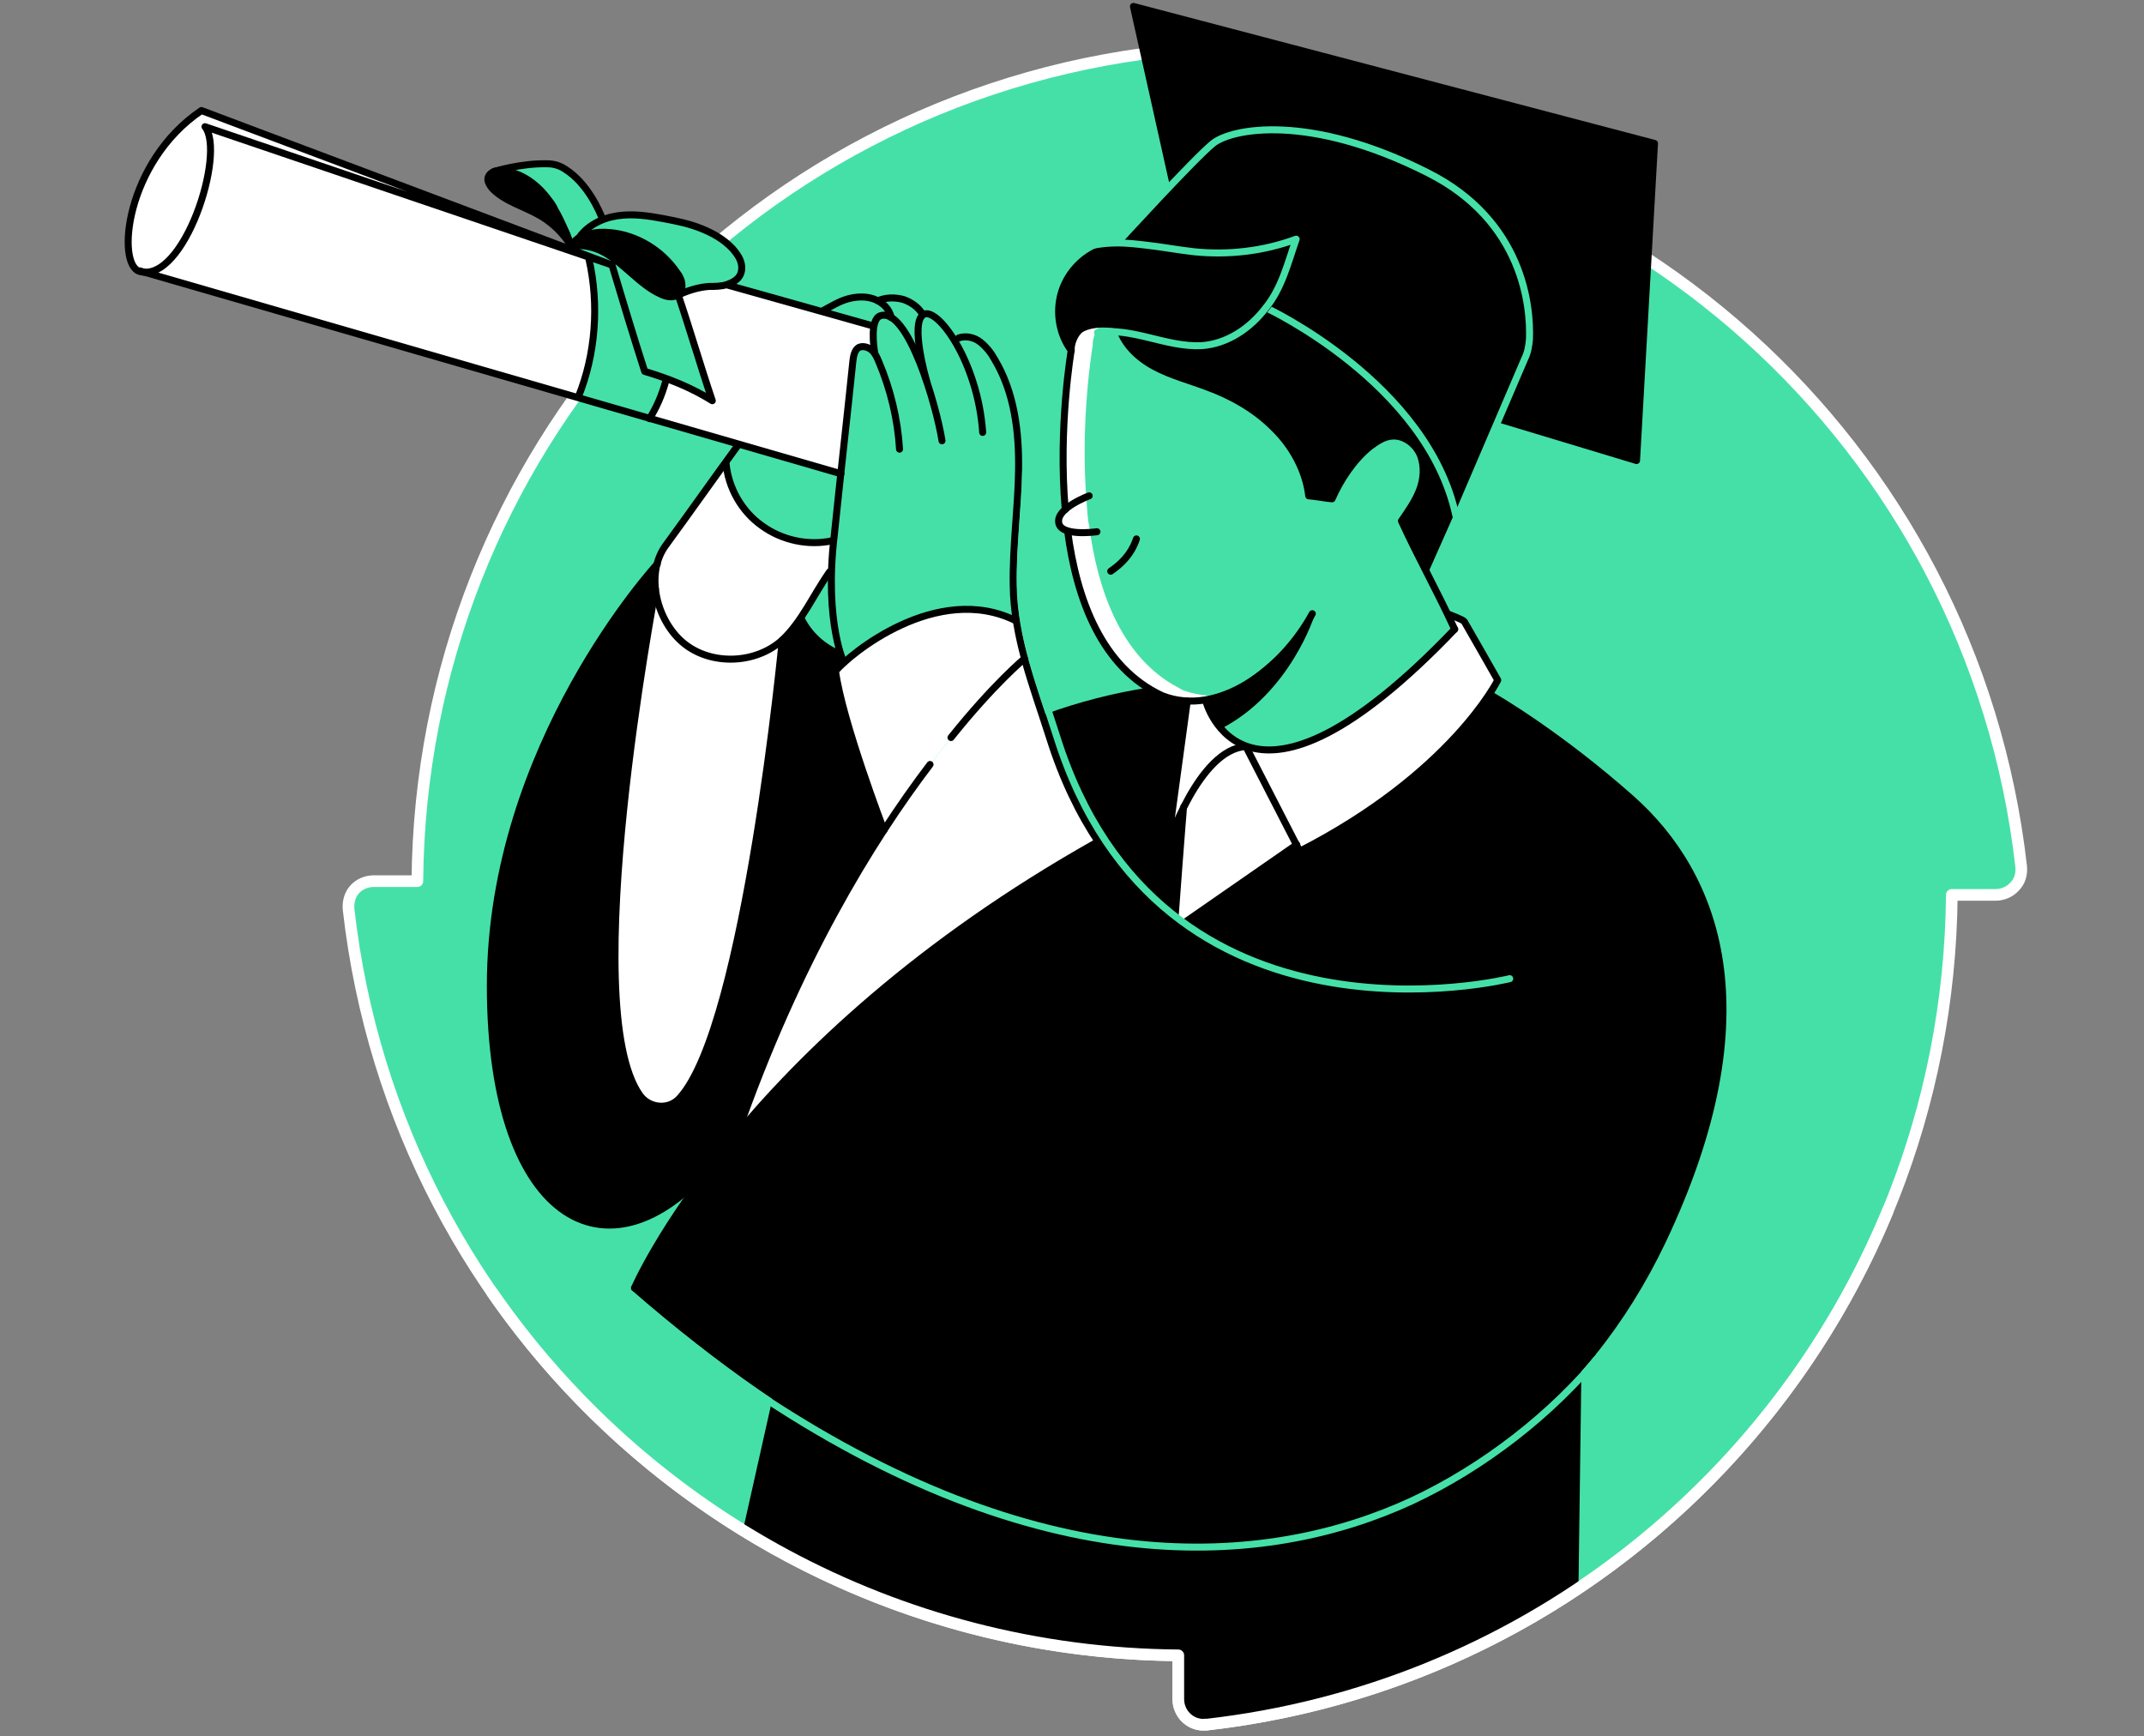 <svg width="368" height="298" viewBox="0 0 368 298" fill="none" xmlns="http://www.w3.org/2000/svg">
<rect x="0" y="0" width="368" height="298" fill="#808080" stroke="none"/>
<path d="M206.559 296C204.197 296 202.246 294.049 202.246 291.585V284.089C129.138 283.473 68.043 228.642 59.829 156.047C59.726 154.815 60.034 153.583 60.856 152.659C61.677 151.734 62.909 151.221 64.141 151.221H71.637C72.253 78.113 127.084 17.018 199.679 8.804C199.885 8.804 199.987 8.804 200.193 8.804C202.554 8.804 204.505 10.755 204.505 13.219V20.715C277.613 21.331 338.708 76.162 346.922 148.757C347.025 149.989 346.717 151.221 345.793 152.145C344.972 153.069 343.739 153.583 342.507 153.583H335.012C334.396 226.691 279.564 287.786 206.969 296C206.969 295.897 206.764 296 206.559 296Z" fill="#45E0A8" stroke="white" stroke-width="2" stroke-linecap="round" stroke-linejoin="round"/>
<path d="M201.63 158.306C201.836 158.511 202.144 158.717 202.349 158.819L222.474 144.958L222.988 145.984C242.908 135.819 252.252 124.011 255.537 119.082C255.948 119.288 266.832 125.448 279.975 137.051C294.658 150.092 304.002 173.708 285.315 213.035C281.515 221.044 276.587 228.539 270.837 235.111C262.725 244.249 252.868 251.745 241.676 256.982C217.34 268.174 180.889 271.87 133.245 239.834C125.442 234.597 117.33 228.334 108.91 221.044C108.91 221.044 112.812 211.905 123.183 198.762C124.21 197.427 125.339 195.99 126.571 194.552C138.79 179.869 158.402 161.386 188.282 144.547L188.487 144.444C192.286 150.297 196.804 154.815 201.63 158.306Z" fill="black"/>
<path d="M283.98 24.616L280.899 78.934L257.077 71.747L261.698 61.479C262.211 60.452 262.417 59.322 262.519 58.09C262.725 52.751 261.595 37.862 245.064 29.545C224.733 19.277 211.385 21.947 208.202 24.514C206.969 25.541 204.197 28.313 201.322 31.393L194.545 1L283.98 24.616Z" fill="black"/>
<path d="M241.675 256.981C217.34 268.173 180.889 271.87 133.245 239.834L127.598 262.731C136.428 267.249 139.406 269.406 147.62 272.486C151.83 277.209 188.692 284.294 202.041 284.294L203.581 295.589C217.956 295.076 255.434 286.348 270.323 272.486L270.939 235.008C262.827 244.249 252.97 251.745 241.675 256.981Z" fill="black"/>
<path d="M201.322 31.496C204.3 28.416 206.97 25.643 208.202 24.617C211.385 22.05 224.733 19.277 245.064 29.648C261.493 37.965 262.622 52.956 262.519 58.193C262.519 59.322 262.211 60.452 261.698 61.581L257.077 71.849L249.684 88.176C248.863 84.274 247.323 80.68 245.372 77.291C236.131 61.376 217.34 52.854 217.34 52.854C220.01 49.362 221.037 45.153 222.577 41.045C216.93 43.099 210.871 43.92 205.019 43.202C202.246 42.894 199.577 42.278 196.804 42.072C195.059 41.867 193.21 41.867 191.465 42.175C191.362 42.175 196.599 36.528 201.322 31.496Z" fill="black"/>
<path d="M255.537 119.082C252.251 124.011 242.907 135.717 222.988 145.985L222.474 144.958L213.746 127.913C219.702 130.172 230.586 127.81 249.582 107.89C249.171 107.069 248.76 106.247 248.35 105.323C248.555 105.426 250.814 106.145 251.019 106.555C251.225 106.863 256.769 116.618 256.769 116.618C256.769 116.618 256.564 117.542 255.537 119.082Z" fill="white"/>
<path d="M249.685 88.073L245.064 98.444C243.524 95.466 241.984 92.386 240.649 89.408C241.778 87.765 243.01 86.019 243.729 84.171C244.448 82.323 244.653 80.167 243.934 78.216C243.832 78.01 243.729 77.805 243.626 77.497L245.475 77.189C247.323 80.577 248.863 84.171 249.685 88.073Z" fill="black"/>
<path d="M183.25 91.153C182.429 90.948 181.71 90.435 181.71 89.716C181.607 88.894 182.121 88.176 182.84 87.56C181.607 73.39 183.866 60.247 183.866 60.247C183.764 59.117 184.482 57.372 185.407 56.756C186.331 56.139 187.563 55.831 188.692 55.831C189.822 55.729 191.054 55.831 192.183 56.139C193.005 59.22 195.469 61.582 198.344 63.122C201.219 64.662 204.402 65.483 207.38 66.613C211.59 68.153 215.595 70.412 218.778 73.595C221.961 76.778 224.22 80.885 224.836 85.301C226.068 85.403 227.505 85.711 228.84 85.814C230.278 82.528 232.537 79.14 235.309 76.881C236.541 75.957 237.876 75.033 239.416 75.033C241.162 75.033 242.805 76.162 243.729 77.702C243.832 77.908 243.934 78.113 244.037 78.421C244.756 80.269 244.55 82.426 243.832 84.377C243.113 86.225 241.983 87.97 240.751 89.613C242.189 92.694 243.729 95.671 245.166 98.649C246.296 101.011 247.528 103.27 248.658 105.631C249.068 106.453 249.479 107.274 249.89 108.198C230.894 128.118 220.01 130.48 214.054 128.221C212.206 127.502 210.871 126.475 209.844 125.243C221.55 119.185 223.09 109.43 223.09 109.122C219.086 114.667 213.233 119.185 207.175 120.212C206.148 120.417 205.121 120.52 204.094 120.417C202.657 120.417 201.117 120.109 199.679 119.493C199.063 119.185 198.447 118.877 197.831 118.466C188.59 113.024 184.688 102.14 183.25 91.153Z" fill="#45E0A8"/>
<path d="M210.358 119.082C209.228 119.493 208.099 119.904 206.867 120.109C205.84 120.315 204.813 120.417 203.786 120.315C202.349 120.315 200.809 120.007 199.371 119.39C198.755 119.082 198.139 118.774 197.523 118.364C188.59 113.024 184.688 102.037 183.25 91.153C182.429 90.948 181.71 90.435 181.71 89.716C181.607 88.894 182.121 88.176 182.84 87.56C181.607 73.39 183.866 60.247 183.866 60.247C183.764 59.117 184.482 57.372 185.407 56.653C186.331 56.037 187.563 55.729 188.692 55.729C188.795 55.729 189 55.729 189.103 55.729C188.179 56.447 187.46 58.09 187.563 59.22C187.563 59.22 185.304 72.363 186.536 86.533C186.639 87.56 186.639 88.997 186.947 90.229C188.384 101.216 192.286 112.1 201.219 117.44C201.835 117.748 202.451 118.158 203.068 118.466C204.505 118.98 205.943 119.288 207.483 119.39C208.51 119.288 209.434 119.288 210.358 119.082Z" fill="white"/>
<path d="M245.475 77.291L243.626 77.599C242.702 76.059 241.162 74.827 239.314 74.93C237.774 74.93 236.439 75.854 235.207 76.778C232.434 79.037 230.175 82.425 228.738 85.711C227.506 85.608 226.068 85.3 224.733 85.198C224.22 80.782 221.858 76.572 218.675 73.492C215.492 70.309 211.488 68.05 207.278 66.51C204.3 65.38 201.117 64.559 198.242 63.019C195.469 61.478 192.902 59.117 192.081 56.036C196.907 56.961 201.425 59.733 206.354 59.425C210.666 59.219 214.671 56.447 217.34 52.956C217.34 52.853 236.131 61.376 245.475 77.291Z" fill="black"/>
<path d="M213.849 128.016L222.577 145.061L202.452 158.922C202.246 158.717 201.938 158.512 201.733 158.409C201.733 157.793 203.17 138.694 203.273 138.592C205.532 133.868 209.229 128.324 213.849 128.016Z" fill="white"/>
<path d="M192.184 55.934C191.054 55.728 189.925 55.626 188.693 55.626C187.563 55.728 186.331 55.934 185.407 56.55C184.483 57.166 183.661 58.911 183.867 60.041C181.916 57.269 181.197 53.572 182.121 50.389C183.045 47.103 185.51 44.331 188.59 42.996C189.514 42.585 190.438 42.38 191.362 42.175C193.108 41.867 194.956 41.867 196.702 42.072C199.474 42.277 202.144 42.893 204.916 43.202C210.872 43.818 216.93 43.099 222.474 41.045C221.037 45.152 219.907 49.465 217.238 52.853C214.568 56.344 210.666 59.014 206.251 59.322C201.528 59.63 196.907 56.858 192.184 55.934Z" fill="black"/>
<path d="M209.639 125.037C210.666 126.167 212.001 127.296 213.849 128.015C209.228 128.323 205.532 133.868 203.17 138.489C201.425 141.98 200.398 145.06 200.398 145.06L203.786 120.211C204.813 120.211 205.84 120.211 206.867 120.006V120.211C206.969 120.314 207.586 122.778 209.639 125.037Z" fill="white"/>
<path d="M203.786 120.315L200.398 145.163C200.398 145.163 201.425 142.083 203.17 138.592C203.068 138.694 201.733 157.793 201.63 158.409C196.804 154.918 192.286 150.297 188.384 144.445C185.099 139.516 182.224 133.56 180.067 126.578C179.759 125.449 179.349 124.422 179.041 123.292L179.451 123.19C185.304 121.033 191.362 119.493 197.42 118.569L197.523 118.364C198.139 118.672 198.755 119.083 199.371 119.391C200.911 119.904 202.349 120.212 203.786 120.315Z" fill="black"/>
<path d="M188.487 144.444L188.282 144.547C158.402 161.284 138.79 179.869 126.571 194.552C134.272 172.578 143.411 155.328 151.728 142.493C164.871 122.368 175.858 113.024 175.858 113.024C176.782 116.515 177.911 119.903 179.041 123.292C179.349 124.319 179.759 125.448 180.067 126.578C182.326 133.56 185.201 139.515 188.487 144.444Z" fill="white"/>
<path d="M159.018 65.278C158.813 64.456 156.348 55.728 158.402 54.188L158.505 54.086C159.531 53.469 161.482 55.01 163.433 57.987H164.357C165.589 57.577 166.924 57.987 168.054 58.706C169.081 59.425 169.902 60.554 170.518 61.684C173.907 67.331 174.728 74.108 174.625 80.68C174.523 87.251 173.599 93.823 173.701 100.394C173.701 102.551 173.907 104.604 174.317 106.658C162.509 100.702 149.469 109.43 144.745 113.743C144.643 113.64 144.437 113.024 144.129 112.1C143.411 109.841 142.384 105.118 142.589 98.135C142.589 96.493 142.794 94.747 143 92.899C143 92.591 143.103 92.18 143.103 91.872C143.513 88.381 143.821 84.89 144.232 81.398C144.951 75.032 145.567 68.564 146.286 62.095C146.388 61.17 146.594 60.144 147.312 59.733C148.031 59.322 148.853 59.528 149.469 60.041C149.674 60.246 149.982 60.554 150.085 60.862C150.085 60.862 149.469 57.885 149.879 55.934C150.085 55.112 150.393 54.496 151.009 54.291C151.625 54.086 152.241 54.188 152.96 54.599C155.219 55.831 157.375 60.554 159.018 65.278Z" fill="#45E0A8"/>
<path d="M174.42 106.658C174.728 108.814 175.241 110.971 175.858 113.127C175.858 113.127 164.768 122.368 151.728 142.596C151.728 142.596 144.54 123.806 143.411 115.283C143.719 114.872 144.232 114.359 144.848 113.743C144.848 113.743 144.951 113.743 144.848 113.743C149.571 109.43 162.612 100.703 174.42 106.658Z" fill="white"/>
<path d="M151.728 142.493C143.41 155.328 134.272 172.476 126.571 194.552C125.339 195.99 124.209 197.427 123.183 198.762C105.316 221.146 84.164 210.468 84.164 169.19C84.164 127.913 112.812 96.801 112.812 96.801C112.401 98.136 112.401 99.676 112.504 101.113C112.504 101.524 98.847 172.579 109.834 187.981C111.477 190.24 114.865 190.548 116.714 188.391C128.008 175.864 134.272 109.841 134.272 109.841C135.401 108.712 136.428 107.48 137.352 106.145L137.455 106.247C138.79 108.917 141.152 111.073 143.924 112.203L144.129 112.1C144.437 113.024 144.745 113.64 144.745 113.743C144.027 114.359 143.513 114.872 143.308 115.283C144.437 123.703 151.728 142.493 151.728 142.493Z" fill="black"/>
<path d="M149.469 55.831L150.085 55.934C149.674 57.885 150.29 60.863 150.29 60.863C150.085 60.555 149.879 60.349 149.674 60.041C149.058 59.528 148.236 59.323 147.518 59.733C146.696 60.144 146.594 61.171 146.491 62.095C145.772 68.461 145.156 74.93 144.437 81.399L126.982 76.368L111.58 71.952C112.812 70.001 113.736 67.845 114.352 65.586L114.455 65.175C117.227 66.202 119.897 67.434 122.361 68.975C120.307 62.916 118.562 56.858 116.508 50.8C116.508 50.8 116.611 50.8 116.611 50.697C118.254 49.876 120.102 49.465 121.745 49.26C122.772 49.157 123.799 49.157 124.723 48.952L141.357 53.675L149.469 55.831Z" fill="white"/>
<path d="M144.335 81.296C143.924 84.787 143.616 88.278 143.205 91.77C143.205 92.078 143.102 92.488 143.102 92.796H142.794C138.687 93.721 134.169 92.694 130.678 90.229C127.29 87.765 124.928 83.76 124.517 79.551V79.448C125.339 78.421 126.058 77.292 126.776 76.265L144.335 81.296Z" fill="#45E0A8"/>
<path d="M142.794 92.796H143.102C142.897 94.645 142.794 96.39 142.692 98.033H142.384C140.638 100.497 139.201 103.475 137.352 106.042C136.428 107.377 135.401 108.712 134.272 109.739C129.754 113.948 122.258 114.154 117.432 110.355C114.66 108.198 112.915 104.605 112.504 101.011C112.298 99.573 112.401 98.033 112.812 96.698C113.12 95.569 113.633 94.542 114.249 93.515C117.638 88.792 121.026 84.069 124.415 79.345L124.517 79.448C124.928 83.658 127.187 87.662 130.678 90.127C134.169 92.796 138.687 93.72 142.794 92.796Z" fill="white"/>
<path d="M134.272 109.841C134.272 109.841 128.008 175.864 116.714 188.391C114.865 190.445 111.477 190.239 109.834 187.98C98.847 172.578 112.504 101.524 112.504 101.113C112.914 104.707 114.66 108.301 117.432 110.457C122.258 114.256 129.754 114.051 134.272 109.841Z" fill="white"/>
<path d="M103.571 37.657C104.392 37.349 105.111 37.144 105.932 37.041C108.602 36.63 111.374 37.041 114.044 37.554C116.2 37.965 118.254 38.376 120.308 39.197C122.361 40.019 124.209 41.045 125.75 42.688C126.366 43.304 126.776 43.92 127.085 44.742C127.393 45.563 127.393 46.385 127.085 47.104C126.674 48.028 125.647 48.644 124.723 48.849C123.696 49.054 122.669 49.054 121.745 49.157C120.102 49.26 118.254 49.773 116.611 50.595C116.714 50.595 116.714 50.492 116.714 50.492C117.125 49.979 117.227 49.26 117.125 48.644C117.022 48.028 116.611 47.412 116.303 46.898C113.736 42.996 109.424 40.429 104.803 40.019C103.571 39.916 102.236 39.916 101.004 40.327C100.388 40.532 99.772 40.84 99.156 41.251C100.182 39.505 101.723 38.376 103.571 37.657Z" fill="#45E0A8"/>
<path d="M99.156 41.045C99.669 40.635 100.285 40.327 101.004 40.121C102.236 39.813 103.468 39.711 104.803 39.813C109.424 40.224 113.736 42.894 116.303 46.693C116.611 47.206 117.022 47.822 117.125 48.438C117.227 49.054 117.125 49.773 116.714 50.286C116.611 50.286 116.611 50.389 116.611 50.389C116.611 50.389 116.508 50.389 116.508 50.492C115.687 51.005 114.558 50.8 113.633 50.389C111.785 49.568 110.245 48.233 108.705 46.898C107.165 45.563 105.727 44.228 103.879 43.202C102.749 42.586 101.414 42.175 100.182 42.072C99.874 42.072 99.566 42.072 99.258 42.072C99.053 42.072 98.54 42.278 98.437 42.072C98.437 42.072 98.437 42.072 98.437 41.969C98.026 41.867 98.95 41.251 99.156 41.045Z" fill="black"/>
<path d="M105.008 45.461L98.129 42.894L98.231 42.586C98.231 42.483 98.129 42.38 98.129 42.278C98.129 42.278 98.129 42.278 98.129 42.38C98.231 42.483 98.745 42.38 98.95 42.38C99.258 42.38 99.566 42.38 99.874 42.38C101.209 42.483 102.441 42.894 103.571 43.51C105.316 44.434 106.856 45.871 108.397 47.206C109.937 48.541 111.477 49.876 113.325 50.697C114.249 51.108 115.482 51.313 116.2 50.8C118.254 56.858 120 62.916 122.053 68.974C119.589 67.434 116.919 66.202 114.147 65.175C112.915 64.764 111.682 64.354 110.45 63.943C108.705 57.68 106.856 51.519 105.008 45.461Z" fill="#45E0A8"/>
<path d="M114.352 64.97L114.249 65.38C113.633 67.639 112.709 69.796 111.477 71.746L99.361 68.255V68.153C102.339 60.657 102.955 52.34 101.209 44.536L101.312 44.228L105.008 45.46C106.856 51.621 108.705 57.679 110.553 63.84C111.888 64.148 113.12 64.559 114.352 64.97Z" fill="#45E0A8"/>
<path d="M105.008 45.461L101.312 44.228L37.855 24.001C37.855 30.572 31.592 48.644 23.994 46.59C19.989 45.461 21.529 27.8 34.57 18.969L98.129 42.894L105.008 45.461Z" fill="white"/>
<path d="M103.57 37.657C101.825 38.375 100.182 39.505 99.258 41.045C99.052 41.148 98.128 41.867 98.231 42.175C98.128 41.764 97.923 41.353 97.82 40.942C97.615 40.429 97.41 39.813 97.102 39.197C96.588 38.067 96.075 36.938 95.459 35.911C95.151 35.295 94.74 34.782 94.329 34.165C92.481 31.598 89.709 29.545 86.525 29.134C86.115 29.134 85.601 29.031 85.191 29.134C86.218 28.826 90.119 27.799 94.124 27.902C95.253 27.902 96.28 28.21 97.204 28.826C101.311 31.701 103.365 37.349 103.57 37.657Z" fill="#45E0A8"/>
<path d="M101.106 44.537C102.852 52.34 102.236 60.76 99.258 68.153V68.256L23.891 46.488C31.489 48.541 37.753 30.572 37.753 23.898L101.209 44.126L101.106 44.537Z" fill="white"/>
<path d="M98.129 42.277C98.231 42.38 98.231 42.483 98.231 42.585C97.923 42.072 97.615 41.661 97.307 41.148C96.691 40.326 95.972 39.505 95.151 38.786C94.329 38.067 93.508 37.451 92.584 36.938C89.914 35.398 86.628 34.576 84.472 32.317C84.061 31.804 83.651 31.188 83.651 30.572C83.753 30.058 84.164 29.545 84.677 29.442C84.677 29.442 84.78 29.442 84.986 29.34C85.396 29.237 85.91 29.237 86.32 29.34C89.503 29.75 92.276 31.804 94.124 34.371C94.535 34.884 94.945 35.5 95.254 36.116C95.87 37.143 96.383 38.273 96.896 39.402C97.102 39.916 97.41 40.532 97.615 41.148C97.82 41.456 98.026 41.866 98.129 42.277Z" fill="black"/>
<path d="M183.25 91.154C184.791 102.859 189.103 114.565 199.474 119.391C209.126 123.19 220.113 114.77 225.247 105.323" stroke="black" stroke-width="1.2" stroke-miterlimit="10" stroke-linecap="round" stroke-linejoin="round"/>
<path d="M182.84 87.457C181.608 73.287 183.866 60.144 183.866 60.144" stroke="black" stroke-width="1.2" stroke-miterlimit="10" stroke-linecap="round" stroke-linejoin="round"/>
<path d="M186.947 85.095C186.947 85.095 181.402 87.149 181.71 89.613C181.915 92.18 188.282 91.256 188.282 91.256" stroke="black" stroke-width="1.2" stroke-miterlimit="10" stroke-linecap="round" stroke-linejoin="round"/>
<path d="M190.644 98.033C192.286 96.903 194.135 95.26 195.059 92.488" stroke="black" stroke-width="1.2" stroke-miterlimit="10" stroke-linecap="round" stroke-linejoin="round"/>
<path d="M249.684 107.993C246.809 101.729 243.421 95.671 240.546 89.407C241.675 87.765 242.908 86.019 243.626 84.171C244.345 82.323 244.55 80.166 243.832 78.215C243.113 76.367 241.265 74.827 239.211 74.827C237.671 74.827 236.336 75.751 235.104 76.675C232.332 78.934 230.073 82.323 228.635 85.608C227.403 85.506 225.965 85.198 224.631 85.095C224.117 80.68 221.756 76.47 218.572 73.389C215.389 70.206 211.385 67.947 207.175 66.407C204.197 65.278 201.014 64.456 198.139 62.916C195.264 61.376 192.697 58.911 191.978 55.831" stroke="black" stroke-width="1.2" stroke-miterlimit="10" stroke-linecap="round" stroke-linejoin="round"/>
<path d="M257.077 71.849L280.899 79.037L283.98 24.616L194.545 1.103L201.322 31.496" stroke="black" stroke-width="1.2" stroke-miterlimit="10" stroke-linecap="round" stroke-linejoin="round"/>
<path d="M217.34 52.853C217.34 52.853 244.961 65.689 249.89 88.484" stroke="#45E0A8" stroke-width="1.2" stroke-miterlimit="10" stroke-linecap="round" stroke-linejoin="round"/>
<path d="M206.969 120.315C206.969 120.315 213.541 145.779 249.684 107.993" stroke="black" stroke-width="1.2" stroke-miterlimit="10" stroke-linecap="round" stroke-linejoin="round"/>
<path d="M203.786 120.314L200.398 145.163C200.398 145.163 205.737 128.631 213.849 128.118L223.09 146.087C249.171 132.739 257.077 116.721 257.077 116.721C257.077 116.721 251.533 106.966 251.327 106.658C251.122 106.35 248.658 105.426 248.658 105.426" stroke="black" stroke-width="1.2" stroke-miterlimit="10" stroke-linecap="round" stroke-linejoin="round"/>
<path d="M108.91 221.044C108.91 221.044 126.879 179.048 188.282 144.547" stroke="black" stroke-width="1.2" stroke-miterlimit="10" stroke-linecap="round" stroke-linejoin="round"/>
<path d="M273.301 232.236C264.779 242.709 254.1 251.232 241.676 256.982C213.439 270.022 168.567 272.897 108.91 221.044" stroke="black" stroke-width="1.2" stroke-miterlimit="10" stroke-linecap="round" stroke-linejoin="round"/>
<path d="M255.76 119.208C257.386 120.139 267.73 126.219 279.975 137.051C294.659 150.091 304.002 173.708 285.315 213.034C282.029 219.914 278.024 226.383 273.301 232.235" stroke="black" stroke-width="1.2" stroke-miterlimit="10" stroke-linecap="round" stroke-linejoin="round"/>
<path d="M257.899 168.164C257.899 168.164 197.934 183.052 180.17 126.681C177.398 117.953 174.009 109.533 173.906 100.395C173.804 93.823 174.728 87.252 174.831 80.68C174.933 74.109 174.112 67.332 170.723 61.684C170.107 60.555 169.286 59.528 168.259 58.706C167.232 57.885 165.795 57.577 164.562 57.988" stroke="black" stroke-width="1.2" stroke-miterlimit="10" stroke-linecap="round" stroke-linejoin="round"/>
<path d="M159.634 131.199C149.571 144.444 136.839 165.186 126.571 194.552" stroke="black" stroke-width="1.2" stroke-miterlimit="10" stroke-linecap="round" stroke-linejoin="round"/>
<path d="M175.857 113.024C175.857 113.024 170.621 117.336 163.228 126.578" stroke="black" stroke-width="1.2" stroke-miterlimit="10" stroke-linecap="round" stroke-linejoin="round"/>
<path d="M151.728 142.493C151.728 142.493 144.54 123.702 143.411 115.18C145.772 112.305 160.866 99.778 174.42 106.555" stroke="black" stroke-width="1.2" stroke-miterlimit="10" stroke-linecap="round" stroke-linejoin="round"/>
<path d="M154.397 77.086C154.089 71.952 152.857 66.818 150.804 61.992C150.495 61.273 150.187 60.554 149.571 60.041C148.955 59.528 148.031 59.322 147.415 59.63C146.696 60.041 146.491 61.068 146.388 61.992C145.361 71.952 144.232 81.809 143.205 91.769C141.357 107.171 145.156 114.462 144.848 113.64" stroke="black" stroke-width="1.2" stroke-miterlimit="10" stroke-linecap="round" stroke-linejoin="round"/>
<path d="M161.688 75.648C160.764 69.693 155.835 52.648 151.112 54.188C149.294 54.824 149.97 59.562 150.149 60.643" stroke="black" stroke-width="1.2" stroke-miterlimit="10" stroke-linecap="round" stroke-linejoin="round"/>
<path d="M159.018 65.278C159.018 65.278 156.143 55.421 158.505 53.983C160.866 52.546 167.848 62.095 168.67 74.211" stroke="black" stroke-width="1.2" stroke-miterlimit="10" stroke-linecap="round" stroke-linejoin="round"/>
<path d="M179.451 123.189C185.304 121.033 191.362 119.493 197.42 118.569" stroke="black" stroke-width="1.2" stroke-miterlimit="10" stroke-linecap="round" stroke-linejoin="round"/>
<path d="M203.171 138.489C203.068 138.694 201.63 158.306 201.63 158.306" stroke="black" stroke-width="1.2" stroke-miterlimit="10" stroke-linecap="round" stroke-linejoin="round"/>
<path d="M202.452 158.922L222.577 144.958" stroke="black" stroke-width="1.2" stroke-miterlimit="10" stroke-linecap="round" stroke-linejoin="round"/>
<path d="M126.777 76.265C122.567 82.015 118.459 87.868 114.25 93.618C110.656 98.546 112.709 106.658 117.433 110.457C122.156 114.257 129.754 113.948 134.272 109.841C137.661 106.658 139.714 101.935 142.384 98.136" stroke="black" stroke-width="1.2" stroke-miterlimit="10" stroke-linecap="round" stroke-linejoin="round"/>
<path d="M124.62 79.55C125.031 83.76 127.29 87.765 130.781 90.229C134.17 92.693 138.688 93.72 142.897 92.796" stroke="black" stroke-width="1.2" stroke-miterlimit="10" stroke-linecap="round" stroke-linejoin="round"/>
<path d="M23.994 46.488L144.335 81.296" stroke="black" stroke-width="1.2" stroke-miterlimit="10" stroke-linecap="round" stroke-linejoin="round"/>
<path d="M105.008 45.461L34.57 18.969C21.529 27.8 19.887 45.461 23.994 46.59C31.592 48.644 38.78 26.259 35.186 21.742L105.008 45.461Z" stroke="black" stroke-width="1.2" stroke-miterlimit="10" stroke-linecap="round" stroke-linejoin="round"/>
<path d="M101.106 44.536C102.852 52.34 102.236 60.76 99.258 68.153" stroke="black" stroke-width="1.2" stroke-miterlimit="10" stroke-linecap="round" stroke-linejoin="round"/>
<path d="M111.477 71.85C112.709 69.899 113.633 67.742 114.249 65.483" stroke="black" stroke-width="1.2" stroke-miterlimit="10" stroke-linecap="round" stroke-linejoin="round"/>
<path d="M105.008 45.358C106.857 51.519 108.705 57.68 110.656 63.738C114.763 64.97 118.665 66.51 122.259 68.769C120.205 62.711 118.459 56.653 116.406 50.595" stroke="black" stroke-width="1.2" stroke-miterlimit="10" stroke-linecap="round" stroke-linejoin="round"/>
<path d="M94.227 34.371C92.378 31.804 89.606 29.648 86.423 29.34C85.91 29.237 85.293 29.237 84.78 29.442C84.267 29.648 83.856 30.058 83.753 30.572C83.651 31.188 84.061 31.804 84.472 32.317C86.628 34.576 89.914 35.398 92.584 36.938C93.508 37.451 94.329 38.068 95.151 38.786C95.972 39.505 96.691 40.326 97.307 41.148C97.615 41.661 97.923 42.072 98.231 42.585C98.129 42.072 97.82 41.559 97.615 41.045C97.41 40.429 97.204 39.916 96.896 39.3C96.383 38.17 95.87 37.041 95.253 36.014C95.048 35.501 94.637 34.884 94.227 34.371Z" stroke="black" stroke-width="1.2" stroke-miterlimit="10" stroke-linecap="round" stroke-linejoin="round"/>
<path d="M101.004 40.224C102.236 39.813 103.468 39.813 104.7 39.916C109.321 40.326 113.633 42.996 116.2 46.795C116.611 47.309 116.919 47.925 117.022 48.541C117.124 49.157 117.022 49.876 116.611 50.389C115.79 51.211 114.455 51.005 113.428 50.492C111.58 49.67 110.039 48.336 108.499 47.001C106.959 45.666 105.522 44.331 103.673 43.304C102.544 42.688 101.209 42.277 99.977 42.175C99.669 42.175 99.361 42.175 99.053 42.175C98.847 42.175 98.334 42.38 98.231 42.175C97.923 41.867 98.95 41.148 99.155 40.943C99.772 40.737 100.388 40.429 101.004 40.224Z" stroke="black" stroke-width="1.2" stroke-miterlimit="10" stroke-linecap="round" stroke-linejoin="round"/>
<path d="M99.156 41.148C100.593 38.786 103.263 37.452 105.932 37.041C108.602 36.63 111.374 37.041 114.044 37.554C116.2 37.965 118.254 38.376 120.308 39.197C122.361 40.019 124.209 41.045 125.75 42.688C126.263 43.304 126.776 43.92 127.085 44.742C127.393 45.563 127.393 46.385 127.085 47.104C126.674 48.028 125.647 48.541 124.723 48.849C123.799 49.157 122.669 49.157 121.745 49.157C120.102 49.26 118.254 49.773 116.508 50.595" stroke="black" stroke-width="1.2" stroke-miterlimit="10" stroke-linecap="round" stroke-linejoin="round"/>
<path d="M84.78 29.442C84.78 29.442 89.298 28.005 93.919 28.108C95.048 28.108 96.075 28.416 96.999 29.032C100.92 31.494 102.979 36.467 103.391 37.549" stroke="black" stroke-width="1.2" stroke-miterlimit="10" stroke-linecap="round" stroke-linejoin="round"/>
<path d="M124.764 48.889L149.469 55.831" stroke="black" stroke-width="1.2" stroke-miterlimit="10" stroke-linecap="round" stroke-linejoin="round"/>
<path d="M141.357 53.264C142.692 52.546 144.026 51.724 145.464 51.313C146.901 50.903 148.544 50.8 149.982 51.313C151.419 51.827 152.652 52.956 152.96 54.496" stroke="black" stroke-width="1.2" stroke-miterlimit="10" stroke-linecap="round" stroke-linejoin="round"/>
<path d="M150.701 51.621C152.036 51.005 153.679 51.005 155.116 51.416C156.447 51.891 157.602 52.719 158.336 53.898M158.336 53.898C158.395 53.992 158.283 53.799 158.336 53.898Z" stroke="black" stroke-width="1.2" stroke-miterlimit="10" stroke-linecap="round" stroke-linejoin="round"/>
<path d="M112.812 96.801C112.812 96.801 84.164 127.81 84.164 169.19C84.164 210.57 105.316 221.146 123.183 198.762" stroke="black" stroke-width="1.2" stroke-miterlimit="10" stroke-linecap="round" stroke-linejoin="round"/>
<path d="M112.504 101.113C112.504 101.524 98.847 172.578 109.834 187.98C111.477 190.239 114.865 190.547 116.714 188.391C128.008 175.864 134.272 109.841 134.272 109.841" stroke="black" stroke-width="1.2" stroke-miterlimit="10" stroke-linecap="round" stroke-linejoin="round"/>
<path d="M137.558 106.247C138.892 108.917 141.254 111.073 144.026 112.203" stroke="black" stroke-width="1.2" stroke-miterlimit="10" stroke-linecap="round" stroke-linejoin="round"/>
<path d="M133.245 239.834L128.111 262.732" stroke="black" stroke-width="1.2" stroke-miterlimit="10" stroke-linecap="round" stroke-linejoin="round"/>
<path d="M270.837 235.111L270.323 273" stroke="black" stroke-width="1.2" stroke-miterlimit="10" stroke-linecap="round" stroke-linejoin="round"/>
<path d="M183.867 60.144C181.813 57.371 181.197 53.675 182.121 50.389C183.045 47.103 185.509 44.331 188.59 42.996C191.157 41.867 194.032 41.764 196.804 42.072C199.577 42.38 202.246 42.893 205.019 43.202C210.974 43.818 217.032 43.099 222.577 41.045C221.14 45.152 220.113 49.465 217.34 52.853C214.671 56.344 210.769 59.014 206.354 59.322C200.295 59.63 194.751 55.318 188.693 55.626C187.563 55.728 186.331 55.934 185.407 56.55C184.483 57.269 183.764 59.014 183.867 60.144Z" stroke="black" stroke-width="1.2" stroke-miterlimit="10" stroke-linecap="round" stroke-linejoin="round"/>
<path d="M184.175 43.099C189.411 41.045 193.929 41.764 196.702 42.072C199.474 42.38 202.144 42.893 204.916 43.202C210.872 43.818 216.93 43.099 222.474 41.045C221.037 45.152 220.01 49.465 217.238 52.853C214.568 56.344 210.666 59.014 206.251 59.322C200.193 59.63 194.34 56.139 188.385 57.063" stroke="#45E0A8" stroke-width="1.2" stroke-miterlimit="10" stroke-linecap="round" stroke-linejoin="round"/>
<path d="M84.472 221.828C110.459 259.37 153.705 283.68 202.246 284.089V291.585C202.246 294.049 204.197 296 206.559 296C206.764 296 206.97 295.897 206.97 296C260.559 289.936 304.469 255.055 324.035 207.798" stroke="white" stroke-width="2" stroke-linecap="round" stroke-linejoin="round"/>
<path d="M246.296 97.519L261.698 61.581C262.212 60.554 262.417 59.425 262.52 58.193C262.725 52.853 261.596 37.965 245.064 29.648C224.733 19.38 211.385 22.049 208.202 24.616C205.019 27.183 191.876 41.559 191.876 41.559" stroke="#45E0A8" stroke-width="1.2" stroke-miterlimit="10" stroke-linecap="round" stroke-linejoin="round"/>
<path d="M225.657 105.426C225.657 105.734 221.345 118.98 209.639 125.038C207.586 122.779 206.969 120.212 206.969 120.212V120.006C213.028 118.98 221.653 110.971 225.657 105.426Z" fill="black"/>
<path d="M259.131 167.958C259.131 167.958 199.166 182.846 181.402 126.475C178.63 117.747 175.241 109.327 175.139 100.189C175.036 93.617 175.96 87.046 176.063 80.474" stroke="#45E0A8" stroke-width="1.2" stroke-miterlimit="10" stroke-linecap="round" stroke-linejoin="round"/>
<path d="M274.944 232.236C266.422 242.709 254.613 251.848 242.292 257.598C217.135 269.201 178.425 271.973 128.728 238.294" stroke="#45E0A8" stroke-width="1.2" stroke-miterlimit="10" stroke-linecap="round" stroke-linejoin="round"/>
</svg>
